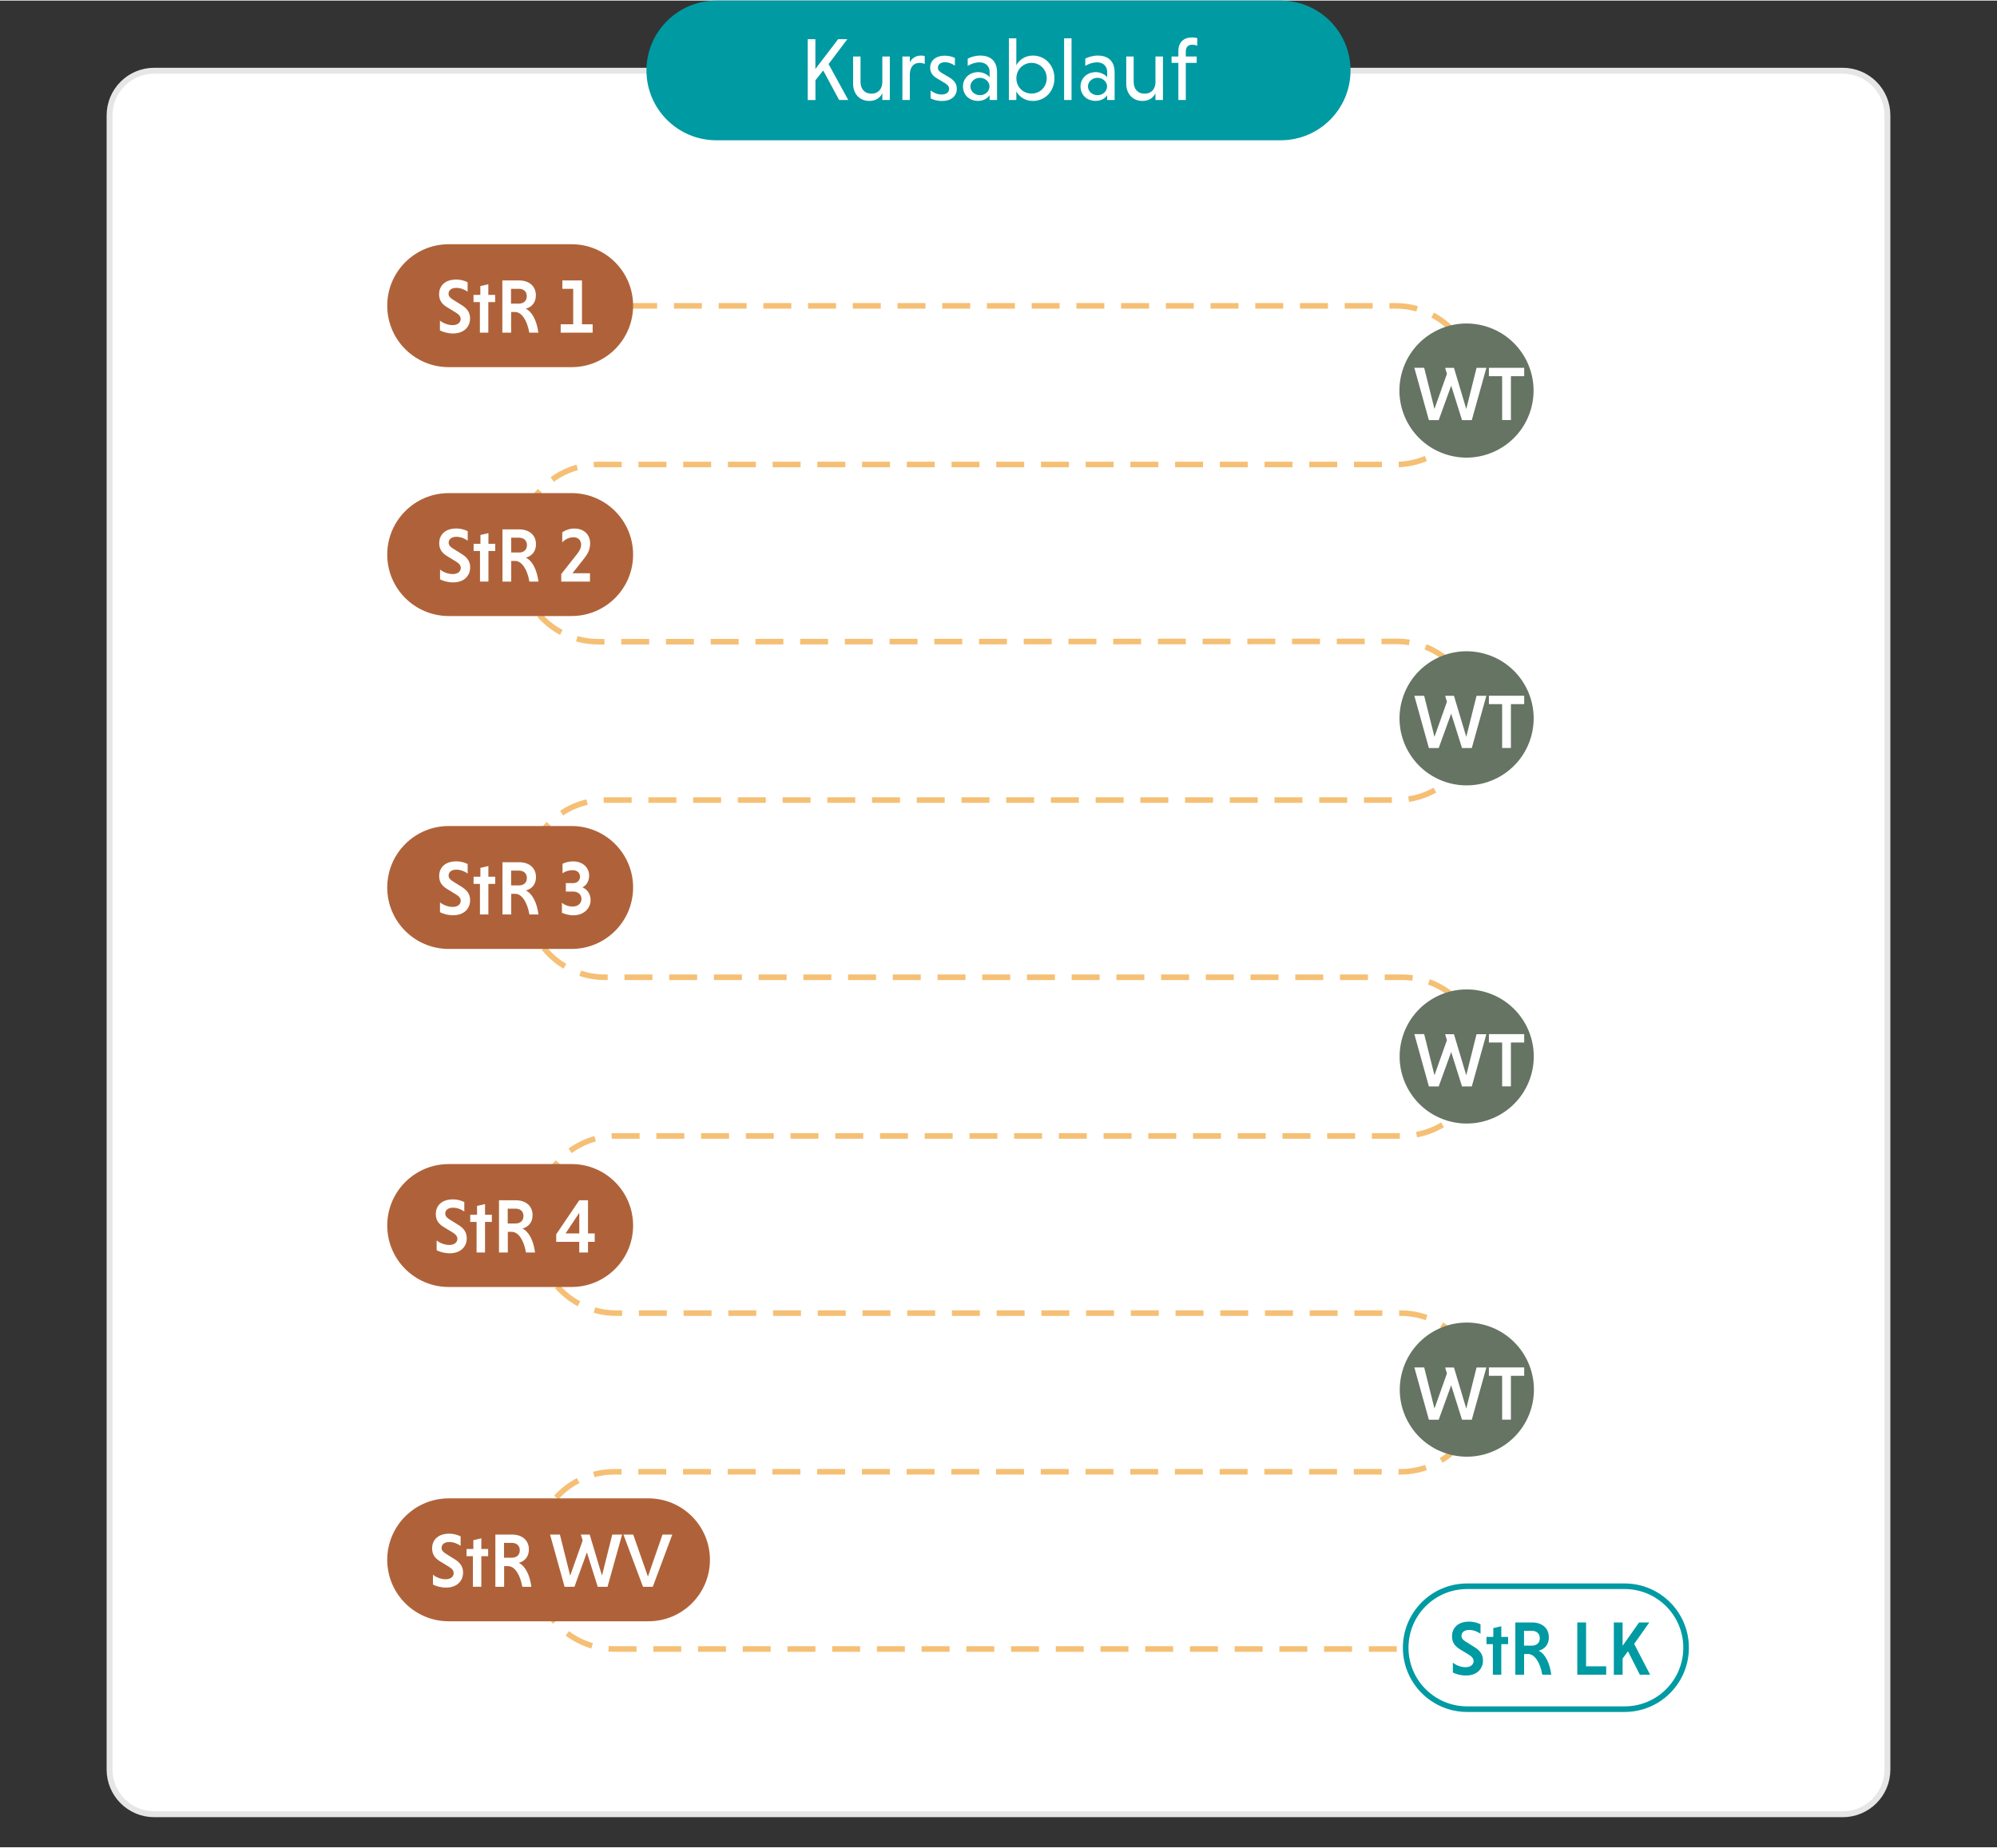 <?xml version="1.0" encoding="utf-8"?>
<svg xmlns="http://www.w3.org/2000/svg" xmlns:xlink="http://www.w3.org/1999/xlink" version="1.1" id="Ebene_1" x="0px" y="0px" viewBox="0 0 357.38 330.55" style="enable-background:new 0 0 357.38 330.55;" xml:space="preserve" width="470" height="435">
<rect x="0" y="0" width="357.38" height="330.55" fill="#333333" stroke="none"/>
<style type="text/css">
	.st0{fill:#FFFFFF;stroke:#E6E6E6;stroke-width:1.057;stroke-miterlimit:10;}
	.st1{fill:none;stroke:#F5C075;stroke-miterlimit:10;}
	.st2{fill:none;stroke:#F5C075;stroke-miterlimit:10;stroke-dasharray:5.007,3.004;}
	.st3{fill:#009AA3;}
	.st4{fill:#FFFFFF;}
	.st5{fill:none;}
	.st6{fill:none;stroke:#F5C075;stroke-miterlimit:10;stroke-dasharray:5.012,3.007;}
	.st7{fill:none;stroke:#F5C075;stroke-miterlimit:10;stroke-dasharray:5.004,3.003;}
	.st8{fill:none;stroke:#F5C075;stroke-miterlimit:10;stroke-dasharray:4.989,2.994;}
	.st9{fill:none;stroke:#F5C075;stroke-miterlimit:10;stroke-dasharray:5.011,3.006;}
	.st10{fill:#AF6239;}
	.st11{fill:#FFFFFF;stroke:#009AA3;stroke-miterlimit:10;}
	.st12{fill:none;stroke:#F5C075;stroke-miterlimit:10;stroke-dasharray:5.002,3.001;}
	.st13{fill:#667463;}
	.st14{fill:none;stroke:#F5C075;stroke-miterlimit:10;stroke-dasharray:5,3;}
	.st15{fill:#FFFFFF;stroke:#009AA3;stroke-width:1.121;stroke-miterlimit:10;}
	.st16{fill:#4D4D4D;}
	.st17{fill:none;stroke:#009AA3;stroke-miterlimit:10;}
	.st18{fill:none;stroke:#AF6239;stroke-miterlimit:10;}
	.st19{fill:#F5C075;}
	.st20{fill:none;stroke:#FFFFFF;stroke-miterlimit:10;}
	.st21{fill:none;stroke:#F5C075;stroke-miterlimit:10;stroke-dasharray:5.009,3.005;}
	.st22{fill:#A3ACA1;}
</style>
<path class="st0" d="M329.77,324.64H27.61c-4.42,0-8-3.58-8-8V20.55c0-4.42,3.58-8,8-8h302.16c4.42,0,8,3.58,8,8v296.09  C337.77,321.06,334.19,324.64,329.77,324.64z"/>
<g>
	<g>
		<line class="st1" x1="107.1" y1="54.64" x2="109.6" y2="54.64"/>
		<path class="st12" d="M112.6,54.64l137.17,0c7.76,0,14.05,6.29,14.05,14.05v0.3c0,7.76-6.29,14.05-14.05,14.05l-142.68,0    c-7.76,0-14.05,6.29-14.05,14.05v3.62c0,7.76,6.29,14.05,14.05,14.05l142.86-0.06c7.76,0,14.05,6.29,14.05,14.05v0.3    c0,7.76-6.29,14.05-14.05,14.05l-141.68,0c-7.76,0-14.05,6.29-14.05,14.05v3.62c0,7.76,6.29,14.05,14.05,14.05l142.68,0    c7.76,0,14.05,6.29,14.05,14.05v0.3c0,7.76-6.29,14.05-14.05,14.05l-140.68,0c-7.76,0-14.05,6.29-14.05,14.05l0,3.62    c0,7.76,6.29,14.05,14.05,14.05l140.35,0c7.76,0,14.05,6.29,14.05,14.05v0.3c0,7.76-6.29,14.05-14.05,14.05l-140.68,0    c-7.76,0-14.05,6.29-14.05,14.05l0,3.62c0,7.76,6.29,14.05,14.05,14.05h181.91"/>
		<line class="st1" x1="293.36" y1="295.01" x2="295.86" y2="295.01"/>
	</g>
</g>
<g>
	<path class="st10" d="M102.3,65.61l-22,0c-6.07,0-11-4.92-11-11v0c0-6.07,4.92-11,11-11l22,0c6.07,0,11,4.92,11,11v0   C113.3,60.68,108.37,65.61,102.3,65.61z"/>
	<g>
		<path class="st4" d="M83.69,52.12c-0.49-0.38-1.28-0.7-2.03-0.7c-0.89,0-1.39,0.44-1.39,1.06c0,0.4,0.26,0.73,0.77,1.04l1.43,0.89    c1.2,0.71,1.65,1.47,1.65,2.49c0,1.4-0.99,2.68-3.05,2.68c-0.95,0-1.77-0.26-2.34-0.54v-1.76c0.49,0.4,1.36,0.81,2.27,0.81    c0.95,0,1.44-0.5,1.44-1.11c0-0.41-0.26-0.77-0.87-1.14l-1.46-0.89c-1.16-0.67-1.53-1.43-1.53-2.42c0-1.25,0.83-2.6,3.09-2.6    c0.76,0,1.46,0.21,2.01,0.48V52.12z"/>
		<path class="st4" d="M85.88,59.44v-5.47h-1.14v-1.29h1.22v-1.58l1.43-0.33v1.91h1.22v1.29h-1.22v5.47H85.88z"/>
		<path class="st4" d="M89.89,50.09h3c1.77,0,3.01,0.99,3.01,2.67c0,1.35-0.81,2.12-1.81,2.39c1.16,0.56,1.98,2.17,2.25,4.29h-1.62    c-0.37-2.19-1.36-3.7-2.54-3.7h-0.71v3.7h-1.57V50.09z M92.87,51.59h-1.42v2.65h1.42c0.81,0,1.4-0.47,1.4-1.32    C94.28,52.07,93.69,51.59,92.87,51.59z"/>
		<path class="st4" d="M100.34,57.94h2.24v-6.35h-1.94v-1.5h3.51v7.85h1.91v1.5h-5.72V57.94z"/>
	</g>
</g>
<g>
	<path class="st10" d="M102.3,110.16l-22,0c-6.07,0-11-4.92-11-11v0c0-6.07,4.92-11,11-11l22,0c6.07,0,11,4.92,11,11v0   C113.3,105.24,108.37,110.16,102.3,110.16z"/>
	<g>
		<path class="st4" d="M83.71,96.68c-0.49-0.38-1.28-0.7-2.03-0.7c-0.89,0-1.39,0.44-1.39,1.06c0,0.4,0.26,0.73,0.77,1.04l1.43,0.89    c1.2,0.71,1.65,1.47,1.65,2.49c0,1.4-0.99,2.68-3.05,2.68c-0.95,0-1.77-0.26-2.34-0.54v-1.76c0.49,0.4,1.36,0.81,2.27,0.81    c0.95,0,1.44-0.5,1.44-1.11c0-0.41-0.26-0.77-0.87-1.14l-1.46-0.89c-1.16-0.67-1.53-1.43-1.53-2.42c0-1.25,0.83-2.6,3.09-2.6    c0.76,0,1.46,0.21,2.01,0.48V96.68z"/>
		<path class="st4" d="M85.9,103.99v-5.47h-1.14v-1.29h1.22v-1.58l1.43-0.33v1.91h1.22v1.29h-1.22v5.47H85.9z"/>
		<path class="st4" d="M89.91,94.65h3c1.77,0,3.01,0.99,3.01,2.67c0,1.35-0.81,2.12-1.81,2.39c1.16,0.56,1.98,2.17,2.25,4.29h-1.62    c-0.37-2.19-1.36-3.7-2.54-3.7h-0.71v3.7h-1.57V94.65z M92.9,96.14h-1.42v2.65h1.42c0.81,0,1.4-0.47,1.4-1.32    C94.3,96.62,93.71,96.14,92.9,96.14z"/>
		<path class="st4" d="M100.44,102.65l2.72-3.45c0.5-0.6,0.84-1.2,0.84-1.79c0-0.82-0.54-1.35-1.36-1.35c-0.82,0-1.5,0.38-2.02,0.91    V95.2c0.51-0.4,1.35-0.7,2.13-0.7c1.92,0,2.86,1.24,2.86,2.64c0,1.24-0.51,1.98-1.07,2.71l-2.09,2.65h3.13v1.5h-5.14V102.65z"/>
	</g>
</g>
<g>
	<path class="st10" d="M102.3,169.75l-22,0c-6.07,0-11-4.92-11-11v0c0-6.07,4.92-11,11-11l22,0c6.07,0,11,4.92,11,11v0   C113.3,164.82,108.37,169.75,102.3,169.75z"/>
	<g>
		<path class="st4" d="M83.7,156.26c-0.49-0.38-1.28-0.7-2.03-0.7c-0.89,0-1.39,0.44-1.39,1.06c0,0.4,0.26,0.73,0.77,1.04l1.43,0.89    c1.2,0.71,1.65,1.47,1.65,2.49c0,1.4-0.99,2.68-3.05,2.68c-0.95,0-1.77-0.26-2.34-0.54v-1.76c0.49,0.4,1.36,0.81,2.27,0.81    c0.95,0,1.44-0.5,1.44-1.11c0-0.41-0.26-0.77-0.87-1.14l-1.46-0.89c-1.16-0.67-1.53-1.43-1.53-2.42c0-1.25,0.83-2.6,3.09-2.6    c0.76,0,1.46,0.21,2.01,0.48V156.26z"/>
		<path class="st4" d="M85.89,163.58v-5.47h-1.14v-1.29h1.22v-1.58l1.43-0.33v1.91h1.22v1.29H87.4v5.47H85.89z"/>
		<path class="st4" d="M89.91,154.23h3c1.77,0,3.01,0.99,3.01,2.67c0,1.35-0.81,2.12-1.81,2.39c1.16,0.56,1.98,2.17,2.25,4.29h-1.62    c-0.37-2.19-1.36-3.7-2.54-3.7h-0.71v3.7h-1.57V154.23z M92.89,155.73h-1.42v2.65h1.42c0.81,0,1.4-0.47,1.4-1.32    C94.29,156.21,93.7,155.73,92.89,155.73z"/>
		<path class="st4" d="M101.26,157.97h1.33c0.69,0,1.21-0.47,1.21-1.15c0-0.7-0.52-1.17-1.32-1.17c-0.69,0-1.35,0.21-1.81,0.56v-1.7    c0.37-0.18,1.03-0.43,1.87-0.43c1.76,0,2.89,1.11,2.89,2.54c0,1.03-0.5,1.76-1.2,2.1c0.85,0.36,1.46,1.17,1.46,2.3    c0,1.55-1.31,2.71-3.08,2.71c-0.82,0-1.59-0.25-2.05-0.45v-1.79c0.47,0.39,1.13,0.67,1.95,0.67c0.88,0,1.55-0.55,1.55-1.36    c0-0.78-0.62-1.32-1.47-1.32h-1.33V157.97z"/>
	</g>
</g>
<g>
	<path class="st10" d="M102.3,230.26l-22,0c-6.07,0-11-4.92-11-11v0c0-6.07,4.92-11,11-11l22,0c6.07,0,11,4.92,11,11v0   C113.3,225.33,108.37,230.26,102.3,230.26z"/>
	<g>
		<path class="st4" d="M83.1,216.77c-0.49-0.39-1.28-0.7-2.03-0.7c-0.89,0-1.39,0.44-1.39,1.06c0,0.4,0.26,0.73,0.77,1.04l1.43,0.89    c1.2,0.71,1.65,1.47,1.65,2.49c0,1.4-0.99,2.68-3.05,2.68c-0.95,0-1.77-0.26-2.34-0.54v-1.76c0.49,0.4,1.36,0.81,2.27,0.81    c0.95,0,1.44-0.5,1.44-1.11c0-0.41-0.26-0.77-0.87-1.14l-1.46-0.89c-1.16-0.67-1.53-1.43-1.53-2.42c0-1.25,0.83-2.6,3.09-2.6    c0.76,0,1.46,0.21,2.01,0.48V216.77z"/>
		<path class="st4" d="M85.29,224.09v-5.47h-1.14v-1.29h1.22v-1.58l1.43-0.33v1.91h1.22v1.29H86.8v5.47H85.29z"/>
		<path class="st4" d="M89.3,214.74h3c1.77,0,3.01,0.99,3.01,2.67c0,1.35-0.81,2.12-1.81,2.39c1.16,0.56,1.98,2.17,2.25,4.29h-1.62    c-0.37-2.19-1.36-3.7-2.54-3.7h-0.71v3.7H89.3V214.74z M92.28,216.24h-1.42v2.65h1.42c0.81,0,1.4-0.47,1.4-1.32    C93.69,216.72,93.1,216.24,92.28,216.24z"/>
		<path class="st4" d="M105.23,222.18v1.91h-1.57v-1.91h-4.12v-1.35l4.12-6.09h1.57v5.94h1.2v1.5H105.23z M103.67,220.68v-3.7    l-2.46,3.7H103.67z"/>
	</g>
</g>
<g>
	<path class="st10" d="M116.05,290.1l-35.75,0c-6.07,0-11-4.92-11-11v0c0-6.07,4.92-11,11-11h35.75c6.07,0,11,4.92,11,11v0   C127.05,285.17,122.12,290.1,116.05,290.1z"/>
	<g>
		<path class="st4" d="M82.44,276.61c-0.49-0.38-1.28-0.7-2.03-0.7c-0.89,0-1.39,0.44-1.39,1.06c0,0.4,0.26,0.73,0.77,1.04    l1.43,0.89c1.2,0.71,1.65,1.47,1.65,2.49c0,1.4-0.99,2.68-3.05,2.68c-0.95,0-1.77-0.26-2.34-0.54v-1.76    c0.49,0.4,1.36,0.81,2.27,0.81c0.95,0,1.44-0.5,1.44-1.11c0-0.41-0.26-0.77-0.87-1.14l-1.46-0.89c-1.16-0.67-1.53-1.43-1.53-2.42    c0-1.25,0.83-2.6,3.09-2.6c0.76,0,1.46,0.21,2.01,0.48V276.61z"/>
		<path class="st4" d="M84.63,283.92v-5.47h-1.14v-1.29h1.22v-1.58l1.43-0.33v1.91h1.22v1.29h-1.22v5.47H84.63z"/>
		<path class="st4" d="M88.64,274.58h3c1.77,0,3.01,0.99,3.01,2.67c0,1.35-0.81,2.12-1.81,2.39c1.16,0.56,1.98,2.17,2.25,4.29h-1.62    c-0.37-2.19-1.36-3.7-2.54-3.7h-0.71v3.7h-1.57V274.58z M91.62,276.07h-1.42v2.65h1.42c0.81,0,1.4-0.47,1.4-1.32    C93.03,276.56,92.44,276.07,91.62,276.07z"/>
		<path class="st4" d="M98.44,274.58h1.76l1.84,7.35l2.23-6.28l-0.32-1.07h1.58l2.2,7.35l1.84-7.35h1.76l-2.61,9.35h-1.75    l-1.94-6.16l-2.23,6.16h-1.76L98.44,274.58z"/>
		<path class="st4" d="M111.57,274.58h1.75l2.63,7.52l2.61-7.52h1.75l-3.49,9.35h-1.75L111.57,274.58z"/>
	</g>
</g>
<g>
	<path class="st11" d="M290.74,305.83h-28.18c-6.07,0-11-4.92-11-11v0c0-6.07,4.92-11,11-11h28.18c6.07,0,11,4.92,11,11v0   C301.74,300.91,296.82,305.83,290.74,305.83z"/>
	<g>
		<path class="st3" d="M264.97,292.35c-0.49-0.38-1.28-0.7-2.04-0.7c-0.89,0-1.39,0.44-1.39,1.06c0,0.4,0.26,0.73,0.77,1.04    l1.43,0.89c1.2,0.71,1.65,1.47,1.65,2.49c0,1.4-0.99,2.68-3.05,2.68c-0.95,0-1.77-0.26-2.34-0.54v-1.76    c0.49,0.4,1.36,0.81,2.27,0.81c0.95,0,1.44-0.5,1.44-1.11c0-0.41-0.26-0.77-0.87-1.14l-1.46-0.89c-1.16-0.67-1.53-1.43-1.53-2.42    c0-1.25,0.83-2.6,3.09-2.6c0.76,0,1.46,0.21,2.01,0.48V292.35z"/>
		<path class="st3" d="M267.16,299.66v-5.47h-1.14v-1.29h1.22v-1.58l1.43-0.33v1.91h1.22v1.29h-1.22v5.47H267.16z"/>
		<path class="st3" d="M271.17,290.31h3c1.77,0,3.01,0.99,3.01,2.67c0,1.35-0.81,2.12-1.82,2.39c1.16,0.56,1.98,2.17,2.25,4.29H276    c-0.37-2.19-1.36-3.7-2.54-3.7h-0.71v3.7h-1.57V290.31z M274.16,291.81h-1.42v2.65h1.42c0.81,0,1.4-0.47,1.4-1.32    C275.56,292.29,274.97,291.81,274.16,291.81z"/>
		<path class="st3" d="M282.27,299.66v-9.35h1.57v7.85h3.6v1.5H282.27z"/>
		<path class="st3" d="M288.81,290.31h1.57v4.18l2.94-4.18h1.84l-2.71,3.84l2.85,5.51h-1.84l-2.12-4.19l-0.96,1.29v2.9h-1.57V290.31    z"/>
	</g>
</g>
<ellipse transform="matrix(0.284 -0.959 0.959 0.284 120.812 301.737)" class="st13" cx="262.56" cy="69.93" rx="12" ry="12"/>
<g>
	<path class="st4" d="M253.11,65.73h1.76l1.84,7.36l2.23-6.28l-0.32-1.07h1.58l2.2,7.36l1.84-7.36h1.76l-2.61,9.35h-1.75l-1.94-6.16   l-2.23,6.16h-1.76L253.11,65.73z"/>
	<path class="st4" d="M268.83,67.23h-2.38v-1.5h6.32v1.5h-2.38v7.85h-1.57V67.23z"/>
</g>
<ellipse transform="matrix(0.284 -0.959 0.959 0.284 64.537 343.736)" class="st13" cx="262.56" cy="128.63" rx="12" ry="12"/>
<g>
	<path class="st4" d="M253.11,124.44h1.76l1.84,7.35l2.23-6.28l-0.32-1.07h1.58l2.2,7.35l1.84-7.35h1.76l-2.61,9.35h-1.75   l-1.94-6.16l-2.23,6.16h-1.76L253.11,124.44z"/>
	<path class="st4" d="M268.83,125.93h-2.38v-1.5h6.32v1.5h-2.38v7.85h-1.57V125.93z"/>
</g>
<ellipse transform="matrix(0.284 -0.959 0.959 0.284 6.479 387.065)" class="st13" cx="262.56" cy="189.19" rx="12" ry="12"/>
<g>
	<path class="st4" d="M253.11,185h1.76l1.84,7.36l2.23-6.28l-0.32-1.07h1.58l2.2,7.36l1.84-7.36h1.76l-2.61,9.35h-1.75l-1.94-6.16   l-2.23,6.16h-1.76L253.11,185z"/>
	<path class="st4" d="M268.83,186.5h-2.38V185h6.32v1.5h-2.38v7.85h-1.57V186.5z"/>
</g>
<ellipse transform="matrix(0.284 -0.959 0.959 0.284 -50.719 429.753)" class="st13" cx="262.56" cy="248.86" rx="12" ry="12"/>
<g>
	<path class="st4" d="M253.11,244.66h1.76l1.84,7.36l2.23-6.28l-0.32-1.07h1.58l2.2,7.36l1.84-7.36h1.76l-2.61,9.35h-1.75   l-1.94-6.16l-2.23,6.16h-1.76L253.11,244.66z"/>
	<path class="st4" d="M268.83,246.16h-2.38v-1.5h6.32v1.5h-2.38v7.85h-1.57V246.16z"/>
</g>
<path class="st3" d="M229.19,25h-101c-6.9,0-12.5-5.6-12.5-12.5v0c0-6.9,5.6-12.5,12.5-12.5l101,0c6.9,0,12.5,5.6,12.5,12.5v0  C241.69,19.4,236.1,25,229.19,25z"/>
<g>
	<g>
		<path class="st4" d="M144.54,6.91h1.38v5.33l4.07-5.33h1.65l-3.36,4.45l3.52,6.43h-1.63l-2.85-5.28l-1.39,1.75v3.54h-1.38V6.91z"/>
		<path class="st4" d="M157.9,16.58c-0.4,0.83-1.18,1.38-2.32,1.38c-1.78,0-2.91-1.3-2.91-3.09V10H154v4.56    c0,1.23,0.72,2.1,1.95,2.1c1.18,0,1.9-0.8,1.95-1.98V10h1.34v7.79h-1.34V16.58z"/>
		<path class="st4" d="M162.81,11.06c0.37-0.72,1.02-1.22,2.02-1.22c0.21,0,0.45,0.03,0.66,0.08v1.42    c-0.26-0.11-0.59-0.19-0.94-0.19c-1.12,0-1.68,0.8-1.73,2v4.64h-1.33V10h1.33V11.06z"/>
		<path class="st4" d="M170.89,11.65c-0.5-0.37-1.14-0.62-1.78-0.62c-0.83,0-1.26,0.43-1.26,0.99c0,0.42,0.22,0.64,0.69,0.93    l1.38,0.82c1.01,0.61,1.31,1.28,1.31,2.02c0,1.33-1.02,2.18-2.67,2.18c-0.8,0-1.54-0.22-2.02-0.46v-1.44    c0.4,0.35,1.15,0.74,1.95,0.74c0.88,0,1.36-0.42,1.36-1.01c0-0.4-0.21-0.7-0.8-1.06l-1.44-0.86c-0.82-0.48-1.15-1.14-1.15-1.87    c0-1.22,0.93-2.15,2.64-2.15c0.69,0,1.34,0.18,1.79,0.4V11.65z"/>
		<path class="st4" d="M173.18,10.38c0.58-0.29,1.38-0.54,2.24-0.54c1.76,0,3.01,0.9,3.01,2.99v4.96h-1.33v-0.85    c-0.42,0.61-1.15,1.01-2.05,1.01c-1.71,0-2.72-1.18-2.72-2.59c0-1.44,1.14-2.56,2.74-2.56c0.85,0,1.65,0.43,2.03,0.91v-0.9    c0-1.25-0.88-1.76-1.81-1.76c-0.77,0-1.49,0.26-2.11,0.64V10.38z M175.37,16.93c0.94,0,1.71-0.69,1.71-1.57    c0-0.85-0.8-1.54-1.71-1.54c-0.94,0-1.71,0.69-1.71,1.54C173.66,16.24,174.44,16.93,175.37,16.93z"/>
		<path class="st4" d="M181.88,17.79h-1.33V6.75h1.33v4.82c0.56-1.04,1.63-1.73,2.96-1.73c2.23,0,3.86,1.78,3.86,4.05    c0,2.3-1.63,4.07-3.86,4.07c-1.33,0-2.4-0.67-2.96-1.71V17.79z M184.61,16.64c1.54,0,2.71-1.22,2.71-2.75    c0-1.5-1.17-2.74-2.71-2.74c-1.55,0-2.72,1.23-2.72,2.74C181.88,15.43,183.05,16.64,184.61,16.64z"/>
		<path class="st4" d="M191.76,17.79h-1.33V6.75h1.33V17.79z"/>
		<path class="st4" d="M194.22,10.38c0.58-0.29,1.38-0.54,2.24-0.54c1.76,0,3.01,0.9,3.01,2.99v4.96h-1.33v-0.85    c-0.42,0.61-1.15,1.01-2.05,1.01c-1.71,0-2.72-1.18-2.72-2.59c0-1.44,1.14-2.56,2.74-2.56c0.85,0,1.65,0.43,2.03,0.91v-0.9    c0-1.25-0.88-1.76-1.81-1.76c-0.77,0-1.49,0.26-2.11,0.64V10.38z M196.41,16.93c0.94,0,1.71-0.69,1.71-1.57    c0-0.85-0.8-1.54-1.71-1.54c-0.94,0-1.71,0.69-1.71,1.54C194.7,16.24,195.48,16.93,196.41,16.93z"/>
		<path class="st4" d="M206.78,16.58c-0.4,0.83-1.18,1.38-2.32,1.38c-1.78,0-2.91-1.3-2.91-3.09V10h1.33v4.56    c0,1.23,0.72,2.1,1.95,2.1c1.19,0,1.91-0.8,1.95-1.98V10h1.34v7.79h-1.34V16.58z"/>
		<path class="st4" d="M214.16,11.15h-1.95v6.64h-1.33v-6.64h-1.22V10h1.22V9.02c0-1.55,0.94-2.43,2.45-2.43    c0.29,0,0.74,0.06,0.93,0.13v1.36c-0.16-0.08-0.53-0.18-0.9-0.18c-0.77,0-1.15,0.45-1.15,1.2V10h1.95V11.15z"/>
	</g>
</g>
</svg>
